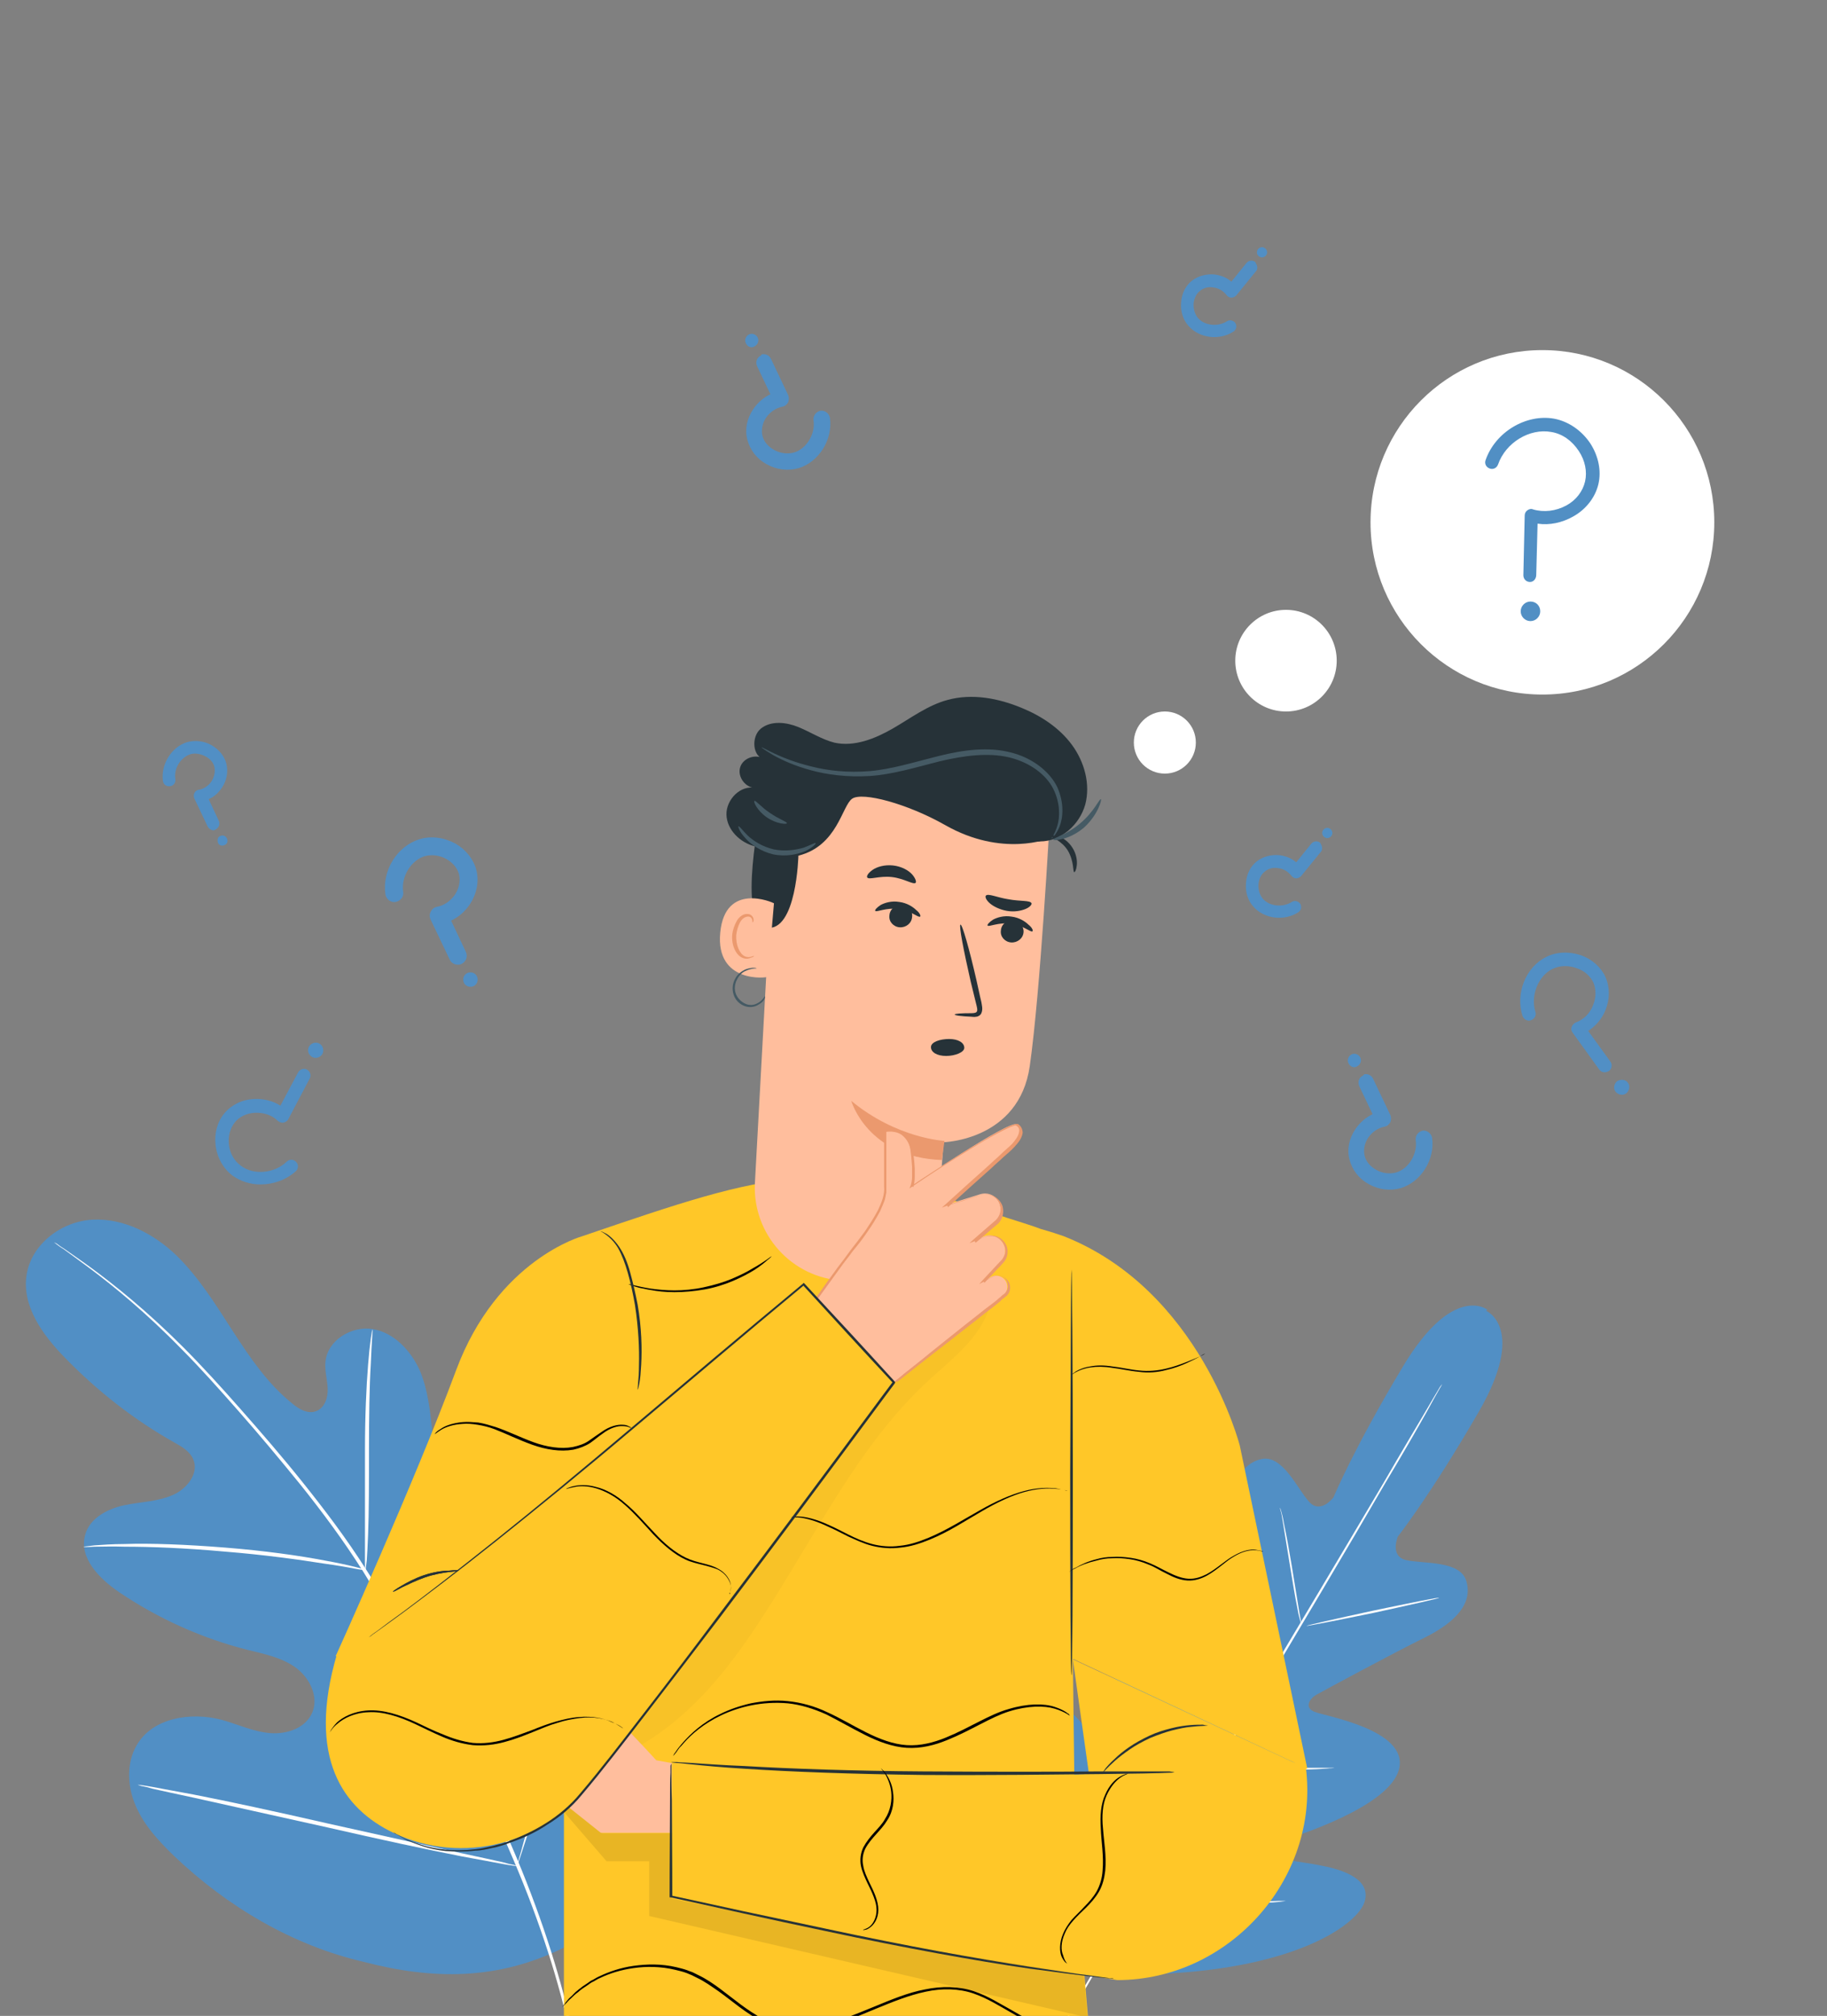 <svg width="292" height="322" viewBox="0 0 292 322" fill="none" xmlns="http://www.w3.org/2000/svg">
<rect x="0" y="0" width="292" height="322" fill="#808080" stroke="none"/>
<g clip-path="url(#clip0)">
<path d="M89.988 311.164C106.454 296.878 108.157 273.424 105.318 252.741C104.821 249.258 104.821 245.634 102.905 242.719C100.918 239.876 96.872 238.171 93.962 239.948C91.549 241.44 90.697 244.496 89.562 247.126C88 250.609 85.445 253.665 82.251 255.726C80.193 257.077 77.496 258.072 75.225 257.077C72.102 255.726 71.321 251.675 70.966 248.192C70.328 241.796 69.689 235.328 69.121 228.931C68.766 225.519 68.412 221.966 67.063 218.838C65.644 215.711 62.947 212.868 59.611 212.3C56.275 211.731 52.371 214.005 52.017 217.488C51.874 218.91 52.3 220.331 52.371 221.752C52.442 223.174 51.946 224.809 50.597 225.377C49.248 225.946 47.758 225.093 46.693 224.169C42.79 221.042 39.951 216.848 37.183 212.584C34.486 208.39 31.789 204.055 28.24 200.572C24.62 197.09 19.865 194.602 14.897 194.815C9.929 195.028 5.032 198.653 4.251 203.628C3.47 208.604 6.806 213.224 10.355 216.848C15.536 222.179 21.427 226.799 27.885 230.424C29.021 231.063 30.298 231.774 30.866 233.053C31.86 235.257 29.944 237.744 27.743 238.739C25.259 239.876 22.491 239.876 19.794 240.445C17.168 241.014 14.329 242.506 13.62 245.136C12.555 248.832 15.891 252.172 19.014 254.305C25.33 258.569 32.286 261.696 39.596 263.544C42.222 264.184 44.99 264.753 47.19 266.316C49.39 267.88 50.952 270.865 49.958 273.424C48.965 275.982 45.913 277.048 43.216 276.835C40.519 276.622 37.964 275.414 35.409 274.703C30.511 273.424 24.408 274.348 21.852 278.754C20.149 281.668 20.362 285.435 21.711 288.491C23.059 291.619 25.401 294.106 27.814 296.452C36.331 304.554 46.764 310.738 58.12 313.368C69.263 316.282 79.554 316.282 89.988 311.164Z" fill="#518FC5"/>
<path d="M91.904 326.516C90.342 318.414 87.504 308.89 83.387 298.726C79.27 288.563 73.805 277.83 67.702 266.743C66.14 263.971 64.65 261.27 63.159 258.569C61.669 255.868 60.178 253.238 58.546 250.751C55.352 245.705 51.874 241.156 48.468 236.891C45.061 232.627 41.654 228.718 38.46 225.093C35.267 221.468 32.215 218.128 29.305 215.214C23.485 209.386 18.233 205.192 14.542 202.491C12.697 201.141 11.206 200.146 10.213 199.435C9.716 199.151 9.361 198.867 9.077 198.653C8.793 198.511 8.651 198.44 8.651 198.44C8.651 198.44 8.793 198.582 9.006 198.724C9.29 198.938 9.645 199.222 10.142 199.506C11.136 200.217 12.555 201.283 14.4 202.633C18.091 205.405 23.272 209.599 29.021 215.498C31.931 218.412 34.912 221.752 38.106 225.377C41.299 229.002 44.635 232.982 48.042 237.176C51.449 241.44 54.855 245.989 58.049 251.035C59.611 253.523 61.101 256.153 62.592 258.853C64.082 261.554 65.573 264.255 67.134 267.027C73.238 278.044 78.632 288.776 82.819 298.868C87.007 308.961 89.846 318.414 91.478 326.516" fill="white"/>
<path d="M58.404 250.751C58.475 250.751 58.475 250.253 58.617 249.258C58.688 248.263 58.759 246.913 58.83 245.136C58.972 241.653 58.972 236.82 58.972 231.561C58.972 226.23 59.043 221.468 59.256 217.986C59.327 216.28 59.398 214.858 59.469 213.863C59.54 212.868 59.54 212.371 59.54 212.371C59.469 212.371 59.398 212.868 59.256 213.863C59.114 214.858 58.972 216.209 58.83 217.986C58.546 221.468 58.333 226.301 58.333 231.561C58.333 236.82 58.333 241.511 58.333 245.136C58.333 246.771 58.333 248.121 58.333 249.258C58.333 250.253 58.333 250.751 58.404 250.751Z" fill="white"/>
<path d="M13.336 247.055C13.336 247.126 13.975 247.126 15.11 247.055C16.246 247.055 17.878 246.984 19.936 247.055C24.053 247.055 29.66 247.268 35.905 247.837C42.151 248.334 47.758 249.116 51.804 249.756C53.862 250.04 55.494 250.324 56.559 250.538C57.694 250.751 58.333 250.822 58.333 250.751C58.333 250.68 57.694 250.538 56.63 250.253C55.494 249.969 53.862 249.614 51.875 249.258C47.829 248.477 42.222 247.695 35.976 247.197C29.731 246.7 24.053 246.486 19.936 246.629C17.878 246.629 16.246 246.771 15.11 246.842C13.975 246.984 13.336 247.055 13.336 247.055Z" fill="white"/>
<path d="M82.677 297.944C82.677 297.944 82.748 297.731 82.89 297.376C83.032 296.949 83.245 296.381 83.458 295.67C83.955 294.177 84.665 292.045 85.445 289.415C87.078 284.156 89.065 276.764 91.123 268.591C93.181 260.417 95.169 253.025 96.659 247.695C97.369 245.136 98.008 243.004 98.433 241.369C98.646 240.658 98.788 240.09 98.93 239.663C99.001 239.237 99.072 239.095 99.072 239.024C99.072 239.024 99.001 239.237 98.859 239.592C98.717 240.019 98.504 240.587 98.291 241.298C97.795 242.791 97.085 244.923 96.304 247.552C94.672 252.812 92.685 260.204 90.626 268.377C88.568 276.551 86.581 283.943 85.09 289.273C84.381 291.832 83.742 293.964 83.316 295.599C83.103 296.31 82.961 296.878 82.819 297.305C82.748 297.731 82.677 297.944 82.677 297.944Z" fill="white"/>
<path d="M21.994 285.08C21.994 285.08 22.207 285.151 22.633 285.293C23.13 285.364 23.698 285.506 24.408 285.72C26.04 286.075 28.24 286.572 30.937 287.141C36.402 288.349 43.996 290.055 52.371 291.903C60.746 293.822 68.341 295.457 73.805 296.523C76.573 297.02 78.774 297.447 80.335 297.731C81.045 297.873 81.613 297.944 82.109 298.015C82.535 298.087 82.748 298.087 82.748 298.087C82.748 298.087 82.535 298.015 82.109 297.873C81.613 297.802 81.045 297.66 80.335 297.447C78.703 297.092 76.502 296.594 73.805 296.025C68.341 294.817 60.746 293.111 52.371 291.263C43.996 289.344 36.402 287.71 30.937 286.644C28.169 286.146 25.969 285.72 24.408 285.435C23.698 285.293 23.13 285.222 22.633 285.151C22.207 285.08 21.994 285.08 21.994 285.08Z" fill="white"/>
<path d="M73.167 154.09C72.67 154.09 72.102 153.805 71.889 153.308L68.837 146.911C68.624 146.485 68.624 146.058 68.837 145.632C69.05 145.205 69.405 144.921 69.831 144.85C70.967 144.637 72.031 143.926 72.741 142.86C73.38 141.865 73.593 140.728 73.38 139.732C73.167 138.737 72.386 137.813 71.392 137.245C70.328 136.605 68.979 136.463 67.915 136.747C65.715 137.387 64.082 140.017 64.437 142.433C64.579 143.215 64.011 143.926 63.23 144.068C62.45 144.21 61.74 143.642 61.598 142.86C61.03 139.022 63.514 135.113 67.063 134.047C68.908 133.478 70.967 133.762 72.812 134.757C74.515 135.752 75.722 137.316 76.148 139.022C76.573 140.799 76.219 142.718 75.154 144.352C74.373 145.561 73.309 146.485 72.102 147.053L74.444 152.028C74.799 152.739 74.515 153.592 73.805 153.947C73.593 154.09 73.38 154.09 73.167 154.09Z" fill="#518FC5"/>
<path d="M76.219 155.937C76.502 156.506 76.29 157.217 75.722 157.501C75.154 157.785 74.444 157.572 74.16 157.004C73.876 156.435 74.089 155.724 74.657 155.44C75.225 155.156 75.935 155.369 76.219 155.937Z" fill="#518FC5"/>
<path d="M34.131 132.625C33.776 132.625 33.421 132.412 33.208 132.056L31.079 127.579C30.937 127.294 30.937 126.939 31.079 126.655C31.221 126.37 31.505 126.157 31.789 126.157C32.57 126.015 33.35 125.518 33.847 124.736C34.273 124.025 34.415 123.243 34.273 122.532C34.131 121.822 33.563 121.182 32.853 120.827C32.073 120.4 31.15 120.258 30.44 120.471C28.879 120.969 27.743 122.746 28.027 124.451C28.098 125.02 27.743 125.518 27.176 125.589C26.608 125.66 26.111 125.304 26.04 124.736C25.685 122.106 27.389 119.334 29.873 118.552C31.15 118.197 32.641 118.339 33.847 119.05C35.054 119.761 35.905 120.827 36.189 122.035C36.473 123.243 36.26 124.665 35.48 125.802C34.912 126.655 34.202 127.294 33.35 127.65L34.983 131.132C35.196 131.63 34.983 132.199 34.486 132.483C34.415 132.554 34.273 132.625 34.131 132.625Z" fill="#518FC5"/>
<path d="M36.26 133.904C36.473 134.331 36.331 134.828 35.906 134.971C35.48 135.184 34.983 135.042 34.841 134.615C34.699 134.189 34.77 133.691 35.196 133.549C35.551 133.336 36.047 133.478 36.26 133.904Z" fill="#518FC5"/>
<path d="M211.211 135.042C211.353 135.397 211.353 135.823 211.069 136.108L207.946 139.946C207.733 140.159 207.449 140.301 207.166 140.301C206.882 140.301 206.598 140.159 206.385 139.875C205.888 139.235 205.107 138.737 204.256 138.666C203.475 138.524 202.694 138.737 202.126 139.235C201.559 139.661 201.204 140.443 201.133 141.225C201.062 142.078 201.346 143.002 201.843 143.571C202.907 144.779 205.036 144.992 206.456 144.068C206.882 143.784 207.52 143.926 207.804 144.352C208.088 144.85 207.946 145.418 207.52 145.703C205.249 147.195 202.055 146.769 200.352 144.85C199.429 143.855 199.004 142.433 199.146 141.012C199.217 139.661 199.855 138.382 200.849 137.6C201.843 136.818 203.191 136.463 204.54 136.605C205.533 136.747 206.456 137.103 207.166 137.742L209.579 134.757C209.934 134.331 210.572 134.26 210.998 134.615C211.069 134.757 211.14 134.899 211.211 135.042Z" fill="#518FC5"/>
<path d="M211.495 132.554C211.779 132.199 212.276 132.128 212.631 132.412C212.985 132.696 213.056 133.194 212.773 133.549C212.489 133.904 211.992 133.975 211.637 133.691C211.282 133.407 211.211 132.909 211.495 132.554Z" fill="#518FC5"/>
<path d="M200.849 42.289C200.991 42.645 200.991 43.071 200.707 43.355L197.584 47.194C197.371 47.407 197.087 47.549 196.803 47.549C196.519 47.549 196.236 47.407 196.023 47.122C195.526 46.483 194.745 45.985 193.893 45.914C193.113 45.772 192.332 45.985 191.764 46.483C191.196 46.909 190.842 47.691 190.771 48.473C190.7 49.326 190.984 50.25 191.48 50.818C192.545 52.027 194.674 52.24 196.094 51.316C196.519 51.032 197.158 51.174 197.442 51.6C197.726 52.098 197.584 52.666 197.158 52.95C194.887 54.443 191.693 54.017 189.99 52.098C189.067 51.103 188.641 49.681 188.783 48.26C188.854 46.909 189.493 45.63 190.487 44.848C191.48 44.066 192.829 43.711 194.177 43.853C195.171 43.995 196.094 44.35 196.803 44.99L199.217 42.005C199.571 41.579 200.21 41.508 200.636 41.863C200.707 42.076 200.778 42.147 200.849 42.289Z" fill="#518FC5"/>
<path d="M201.062 39.802C201.346 39.446 201.842 39.375 202.197 39.66C202.552 39.944 202.623 40.441 202.339 40.797C202.055 41.152 201.559 41.223 201.204 40.939C200.849 40.726 200.778 40.157 201.062 39.802Z" fill="#518FC5"/>
<path d="M122.068 56.575C122.565 56.575 122.99 56.86 123.203 57.286L125.971 63.114C126.113 63.469 126.113 63.896 125.971 64.251C125.758 64.607 125.475 64.891 125.049 64.962C123.984 65.175 123.061 65.815 122.423 66.739C121.855 67.592 121.642 68.658 121.855 69.582C122.068 70.506 122.707 71.288 123.7 71.856C124.694 72.425 125.9 72.567 126.894 72.283C128.881 71.714 130.372 69.298 130.017 67.094C129.946 66.384 130.443 65.744 131.152 65.602C131.862 65.531 132.501 66.028 132.643 66.739C133.14 70.222 130.869 73.775 127.675 74.77C125.971 75.268 124.126 75.055 122.494 74.131C120.932 73.278 119.868 71.856 119.442 70.222C119.016 68.587 119.371 66.881 120.364 65.389C121.074 64.322 122.068 63.469 123.132 62.972L121.003 58.494C120.719 57.855 120.932 57.073 121.642 56.788C121.642 56.575 121.855 56.575 122.068 56.575Z" fill="#518FC5"/>
<path d="M119.229 54.87C118.945 54.372 119.158 53.732 119.655 53.448C120.151 53.164 120.79 53.377 121.074 53.874C121.358 54.372 121.145 55.012 120.648 55.296C120.151 55.651 119.513 55.438 119.229 54.87Z" fill="#518FC5"/>
<path d="M218.308 171.574C218.805 171.574 219.231 171.858 219.444 172.285L222.212 178.113C222.354 178.468 222.354 178.895 222.212 179.25C221.999 179.605 221.715 179.89 221.289 179.961C220.225 180.174 219.302 180.814 218.663 181.738C218.096 182.59 217.883 183.657 218.096 184.581C218.308 185.504 218.947 186.286 219.941 186.855C220.935 187.423 222.141 187.566 223.135 187.281C225.122 186.713 226.612 184.296 226.258 182.093C226.187 181.382 226.683 180.742 227.393 180.6C228.103 180.529 228.742 181.027 228.884 181.738C229.38 185.22 227.109 188.774 223.915 189.769C222.212 190.266 220.367 190.053 218.734 189.129C217.173 188.276 216.108 186.855 215.682 185.22C215.257 183.585 215.611 181.88 216.605 180.387C217.315 179.321 218.308 178.468 219.373 177.971L217.244 173.493C216.96 172.853 217.173 172.071 217.883 171.787C217.954 171.574 218.096 171.574 218.308 171.574Z" fill="#518FC5"/>
<path d="M215.54 169.868C215.257 169.371 215.469 168.731 215.966 168.447C216.463 168.162 217.102 168.376 217.386 168.873C217.67 169.371 217.457 170.01 216.96 170.295C216.463 170.65 215.824 170.437 215.54 169.868Z" fill="#518FC5"/>
<path d="M237.684 209.172C237.684 209.172 232.219 204.979 224.27 218.199C216.321 231.419 213.127 239.166 213.127 239.166C213.127 239.166 211.069 241.938 209.224 239.876C207.378 237.886 205.036 232.343 201.63 233.053C198.081 233.835 196.661 237.602 196.945 243.359C197.229 249.116 197.3 261.767 197.3 262.905C197.3 264.042 196.519 265.605 195.1 264.468C193.61 263.26 185.448 252.741 180.692 256.934C175.937 261.128 179.273 277.048 179.628 278.825C179.983 280.602 179.557 281.313 178.705 281.668C177.853 282.024 175.44 278.257 172.956 275.343C170.472 272.429 167.136 269.515 164.581 272.144C162.026 274.774 160.465 286.43 170.188 306.26L175.298 315.144L185.589 315.287C207.591 314.292 217.031 307.255 218.096 303.772C219.16 300.29 214.973 298.726 211.282 298.015C207.52 297.234 203.049 297.02 202.978 296.096C202.907 295.172 203.333 294.533 205.036 293.964C206.74 293.396 222.283 288.634 223.632 282.45C224.98 276.267 211.779 274.134 210.075 273.424C208.372 272.713 209.366 271.291 210.359 270.723C211.353 270.154 222.425 264.184 227.606 261.625C232.787 259.067 235.413 256.01 234.349 252.528C233.355 249.187 227.393 249.827 224.696 249.187C222.07 248.548 223.419 245.42 223.419 245.42C223.419 245.42 228.6 238.881 236.336 225.519C244.072 212.157 237.542 209.386 237.542 209.386" fill="#518FC5"/>
<path d="M230.516 221.042C230.516 221.042 230.445 221.113 230.374 221.326C230.232 221.539 230.09 221.824 229.877 222.179C229.451 222.89 228.884 223.956 228.103 225.377C226.541 228.149 224.27 232.129 221.36 236.962C215.682 246.771 207.662 260.204 198.791 275.058C189.919 289.913 181.899 303.346 176.15 313.083C173.311 317.987 170.969 321.896 169.336 324.668C168.556 326.019 167.917 327.085 167.491 327.796C167.278 328.151 167.136 328.435 166.994 328.577C166.852 328.791 166.852 328.862 166.852 328.862C166.852 328.862 166.923 328.791 166.994 328.577C167.136 328.364 167.278 328.08 167.42 327.725C167.846 327.014 168.414 325.948 169.194 324.526C170.756 321.754 173.027 317.774 175.937 312.941C181.615 303.133 189.635 289.7 198.507 274.845C207.378 259.991 215.398 246.558 221.147 236.82C223.986 231.916 226.328 228.007 227.961 225.235C228.742 223.885 229.38 222.819 229.806 222.108C230.019 221.752 230.161 221.468 230.303 221.326C230.445 221.113 230.516 221.042 230.516 221.042Z" fill="white"/>
<path d="M204.61 240.872C204.61 240.872 204.681 241.156 204.823 241.582C204.965 242.08 205.107 242.719 205.249 243.572C205.604 245.207 206.03 247.553 206.456 250.111C206.882 252.67 207.237 254.944 207.52 256.65C207.662 257.432 207.733 258.072 207.875 258.64C207.946 259.138 208.017 259.351 207.946 259.351C207.946 259.351 207.875 259.138 207.733 258.64C207.591 258.143 207.449 257.503 207.308 256.65C206.953 254.944 206.598 252.67 206.172 250.111C205.746 247.553 205.391 245.278 205.107 243.572C204.965 242.791 204.894 242.151 204.752 241.582C204.61 241.156 204.54 240.872 204.61 240.872Z" fill="white"/>
<path d="M208.798 259.706C208.798 259.635 213.482 258.569 219.373 257.29C225.193 256.081 230.019 255.086 230.019 255.229C230.019 255.3 225.335 256.366 219.444 257.645C213.553 258.853 208.798 259.777 208.798 259.706Z" fill="white"/>
<path d="M194.106 281.81C194.106 281.81 194.39 281.81 194.887 281.81C195.455 281.882 196.094 281.882 196.945 281.953C198.649 282.095 201.062 282.237 203.688 282.308C206.314 282.379 208.727 282.379 210.43 282.379C211.282 282.379 211.921 282.379 212.489 282.379C212.985 282.379 213.269 282.379 213.269 282.379C213.269 282.379 212.985 282.45 212.489 282.45C211.992 282.521 211.282 282.521 210.43 282.592C208.727 282.663 206.314 282.734 203.617 282.592C200.991 282.521 198.578 282.308 196.874 282.095C196.023 282.024 195.313 281.882 194.816 281.81C194.39 281.882 194.106 281.882 194.106 281.81Z" fill="white"/>
<path d="M186.583 265.677C186.583 265.677 186.725 265.89 186.938 266.245C187.151 266.672 187.435 267.24 187.79 267.951C188.499 269.372 189.493 271.362 190.558 273.566C191.622 275.769 192.545 277.759 193.255 279.252C193.539 279.962 193.822 280.531 194.035 280.958C194.248 281.384 194.319 281.597 194.248 281.597C194.248 281.597 194.106 281.384 193.893 281.029C193.681 280.602 193.397 280.034 193.042 279.323C192.332 277.901 191.338 275.911 190.274 273.708C189.209 271.505 188.287 269.515 187.577 268.022C187.293 267.311 187.009 266.743 186.796 266.316C186.654 265.961 186.583 265.748 186.583 265.677Z" fill="#518FC5"/>
<path d="M171.182 283.658C171.182 283.658 171.395 283.943 171.608 284.44C171.892 285.009 172.246 285.72 172.743 286.572C173.666 288.42 174.943 290.979 176.363 293.751C177.782 296.594 178.989 299.153 179.912 301.001C180.337 301.925 180.692 302.635 180.976 303.204C181.189 303.701 181.331 304.057 181.331 304.057C181.331 304.057 181.118 303.772 180.905 303.275C180.621 302.706 180.266 301.996 179.77 301.143C178.847 299.295 177.569 296.736 176.15 293.964C174.73 291.121 173.524 288.563 172.601 286.715C172.175 285.791 171.821 285.08 171.537 284.511C171.253 283.943 171.111 283.658 171.182 283.658Z" fill="#518FC5"/>
<path d="M181.118 303.488C181.118 303.488 181.473 303.488 182.112 303.488C182.751 303.488 183.673 303.559 184.738 303.559C186.938 303.63 189.99 303.772 193.326 303.772C196.661 303.772 199.713 303.772 201.914 303.701C202.978 303.701 203.83 303.63 204.54 303.63C205.178 303.63 205.462 303.63 205.533 303.63C205.533 303.63 205.178 303.701 204.611 303.772C203.972 303.844 203.12 303.915 201.985 303.915C199.784 304.057 196.732 304.128 193.397 304.128C190.061 304.128 187.009 303.986 184.809 303.844C183.744 303.772 182.822 303.701 182.183 303.63C181.473 303.488 181.118 303.488 181.118 303.488Z" fill="white"/>
<path d="M208.94 282.521L198.152 230.921C198.152 230.921 191.835 206.045 169.975 197.445L168.485 196.947C168.485 196.947 166.427 196.308 166.356 196.308C165.504 195.952 161.884 194.815 160.962 194.531C131.578 184.296 123.771 186.997 93.111 197.445C93.111 197.445 79.483 201.141 72.883 218.909C66.282 236.678 53.649 264.539 53.649 264.539L84.239 275.343L90.129 266.6V298.797V326.232H126.397H174.234L171.892 298.797L171.466 264.966" fill="#FFC728"/>
<path d="M123.345 200.643C123.345 200.643 123.132 200.928 122.636 201.283C122.423 201.496 122.139 201.709 121.784 201.994C121.429 202.278 121.003 202.562 120.577 202.847C119.655 203.415 118.448 204.055 117.1 204.624C115.751 205.192 114.19 205.69 112.557 205.974C110.925 206.258 109.292 206.4 107.802 206.4C106.312 206.4 105.034 206.258 103.969 206.045C103.402 205.974 102.976 205.832 102.479 205.761C102.053 205.69 101.698 205.547 101.414 205.476C100.847 205.263 100.492 205.192 100.492 205.121C100.492 205.05 101.769 205.476 103.969 205.832C105.034 205.974 106.383 206.116 107.802 206.116C109.221 206.116 110.854 205.974 112.486 205.619C114.119 205.263 115.609 204.837 116.958 204.268C118.306 203.7 119.442 203.131 120.364 202.562C122.281 201.496 123.274 200.643 123.345 200.643Z" fill="black"/>
<g opacity="0.3">
<path opacity="0.3" d="M90.059 289.344L96.943 297.305H103.757V306.047L173.808 322.252L173.24 315.5L107.305 292.827H96.304L90.981 288.562L90.059 289.344Z" fill="black"/>
</g>
<path d="M110.712 282.237L104.892 281.171C104.892 281.171 91.052 265.961 88.426 265.748C86.297 265.534 74.515 265.676 70.399 265.748C69.618 265.748 68.979 266.387 68.979 267.169C68.979 267.951 69.618 268.591 70.328 268.591L84.239 269.159L84.31 270.296L70.328 270.51C68.908 270.652 67.986 272.855 72.528 273.281L84.168 273.708V274.419L72.315 276.053C71.747 276.124 70.115 276.409 70.115 277.048C70.115 277.048 69.405 278.541 72.741 278.967C73.877 279.11 84.168 278.754 84.168 278.754L83.742 279.678L73.096 281.953C72.315 282.095 71.818 282.877 71.889 283.658C72.031 284.44 72.741 285.009 73.522 284.938L84.877 283.872L96.02 292.756H110.925L110.712 282.237Z" fill="#FFBE9D"/>
<path d="M208.94 282.521L174.872 289.273L171.466 265.037" fill="#FFC728"/>
<path d="M170.402 283.516L107.377 281.455V303.275L149.181 311.591L178.564 316.282C196.804 316.282 211.425 299.508 208.586 281.455H208.515L170.402 283.516Z" fill="#FFC728"/>
<path d="M187.719 283.09C187.719 283.09 187.435 283.161 186.867 283.161C186.299 283.161 185.519 283.232 184.525 283.232C182.467 283.303 179.486 283.303 175.937 283.374C168.627 283.445 158.619 283.587 147.477 283.516C136.334 283.374 126.326 283.019 119.016 282.521C115.396 282.308 112.415 282.024 110.428 281.81C109.435 281.739 108.654 281.597 108.086 281.597C107.518 281.526 107.305 281.526 107.305 281.455C107.305 281.455 107.589 281.455 108.157 281.455C108.725 281.526 109.505 281.526 110.499 281.597C112.557 281.739 115.467 281.953 119.087 282.095C126.326 282.521 136.405 282.877 147.477 282.948C158.549 283.019 168.627 283.019 175.937 282.948C179.557 282.948 182.467 282.948 184.525 282.948C185.519 282.948 186.299 282.948 186.867 282.948C187.435 283.019 187.719 283.09 187.719 283.09Z" fill="#263238"/>
<path d="M107.305 281.668C107.305 281.668 107.305 281.81 107.305 282.024C107.305 282.308 107.305 282.663 107.305 283.161C107.305 284.156 107.305 285.648 107.376 287.496C107.376 291.263 107.447 296.523 107.447 302.92L107.305 302.777C114.403 304.341 122.99 306.189 132.146 308.108C144.709 310.809 156.206 312.87 164.51 314.149C168.698 314.789 172.034 315.287 174.376 315.571C175.511 315.713 176.434 315.855 177.073 315.926C177.357 315.997 177.569 315.997 177.782 315.997C177.924 315.997 177.995 316.068 177.995 316.068C177.995 316.068 177.924 316.068 177.782 316.068C177.569 316.068 177.357 315.997 177.073 315.997C176.434 315.926 175.511 315.855 174.376 315.713C172.034 315.429 168.627 315.002 164.439 314.434C156.064 313.225 144.638 311.164 132.004 308.463C122.849 306.544 114.261 304.625 107.163 303.062H107.021V302.92C107.021 296.523 107.092 291.263 107.092 287.496C107.092 285.648 107.092 284.227 107.163 283.161C107.163 282.663 107.163 282.308 107.163 282.024C107.305 281.739 107.305 281.668 107.305 281.668Z" fill="#263238"/>
<path d="M101.911 221.966C101.911 221.966 101.911 221.61 101.982 220.9C102.053 220.189 102.124 219.194 102.124 217.986C102.195 215.569 102.053 212.157 101.485 208.462C100.847 204.837 99.995 201.496 98.788 199.364C98.15 198.298 97.44 197.658 96.872 197.232C96.304 196.805 95.95 196.663 95.95 196.663C95.95 196.663 96.02 196.663 96.233 196.734C96.375 196.805 96.659 196.947 96.943 197.09C97.511 197.445 98.292 198.156 99.001 199.222C99.711 200.288 100.279 201.638 100.705 203.202C101.131 204.766 101.556 206.543 101.911 208.39C102.55 212.086 102.621 215.498 102.479 217.986C102.408 219.194 102.337 220.189 102.195 220.9C102.053 221.61 101.982 221.966 101.911 221.966Z" fill="#263238"/>
<path d="M171.253 202.776C171.324 202.776 171.466 217.275 171.466 235.186C171.466 253.096 171.395 267.596 171.253 267.596C171.111 267.596 171.04 253.096 171.04 235.186C171.111 217.275 171.182 202.776 171.253 202.776Z" fill="#263238"/>
<path d="M193.042 275.627C193.042 275.698 191.977 275.627 190.274 275.84C189.422 275.911 188.428 276.124 187.293 276.409C186.228 276.693 185.022 277.12 183.815 277.617C182.609 278.186 181.544 278.754 180.621 279.394C179.699 280.034 178.847 280.673 178.208 281.242C176.931 282.379 176.221 283.232 176.221 283.161C176.221 283.161 176.363 282.948 176.647 282.521C176.931 282.166 177.428 281.597 178.066 281.029C178.705 280.389 179.486 279.749 180.408 279.11C181.331 278.47 182.467 277.83 183.673 277.262C184.88 276.693 186.086 276.338 187.222 276.053C188.357 275.769 189.351 275.627 190.203 275.556C191.055 275.485 191.764 275.485 192.261 275.485C192.758 275.627 193.042 275.627 193.042 275.627Z" fill="#263238"/>
<g opacity="0.3">
<g opacity="0.3">
<path opacity="0.3" d="M102.55 278.683C113.196 272.358 119.797 261.838 126.255 251.248C132.714 240.658 138.747 229.642 147.76 221.113C151.877 217.204 156.703 213.934 158.265 208.39L142.082 221.255L97.085 273.068L102.55 278.683Z" fill="black"/>
</g>
</g>
<path d="M73.38 250.893C73.38 251.035 70.825 250.964 67.915 251.959C66.495 252.457 65.218 253.096 64.295 253.523C63.372 254.02 62.876 254.305 62.805 254.234C62.805 254.162 63.301 253.807 64.153 253.31C65.005 252.812 66.282 252.101 67.773 251.604C69.263 251.106 70.683 250.893 71.676 250.893C72.741 250.751 73.38 250.822 73.38 250.893Z" fill="#263238"/>
<path d="M73.38 250.893C73.38 251.035 70.825 250.964 67.915 251.959C66.495 252.457 65.218 253.096 64.295 253.523C63.372 254.02 62.876 254.305 62.805 254.234C62.805 254.162 63.301 253.807 64.153 253.31C65.005 252.812 66.282 252.101 67.773 251.604C69.263 251.106 70.683 250.893 71.676 250.893C72.741 250.751 73.38 250.822 73.38 250.893Z" fill="#263238"/>
<path d="M171.04 274.063C171.04 274.134 170.259 273.424 168.556 272.926C166.923 272.429 164.297 272.429 161.316 273.353C158.335 274.277 155.213 276.409 151.309 277.972C149.393 278.754 147.193 279.323 144.921 279.181C142.65 279.039 140.379 278.186 138.25 277.12C136.121 276.053 134.062 274.845 132.075 273.85C130.017 272.926 127.959 272.286 125.9 272.073C121.784 271.718 118.093 272.642 115.254 273.992C112.415 275.343 110.499 277.048 109.363 278.328C109.08 278.683 108.796 278.967 108.583 279.181C108.37 279.465 108.228 279.678 108.086 279.891C107.944 280.034 107.873 280.176 107.731 280.318C107.66 280.389 107.589 280.46 107.589 280.46C107.589 280.46 107.589 280.389 107.66 280.318C107.731 280.176 107.802 280.034 107.944 279.891C108.086 279.678 108.228 279.465 108.441 279.181C108.654 278.896 108.938 278.612 109.222 278.257C110.357 276.977 112.273 275.129 115.112 273.779C116.532 273.068 118.164 272.5 120.01 272.073C121.855 271.718 123.842 271.505 125.9 271.718C127.959 271.931 130.159 272.5 132.217 273.495C134.275 274.419 136.263 275.627 138.392 276.693C140.521 277.759 142.721 278.612 144.921 278.754C147.122 278.896 149.251 278.328 151.167 277.546C155 275.982 158.123 273.85 161.174 272.997C164.226 272.073 166.852 272.073 168.556 272.642C169.407 272.926 169.975 273.21 170.401 273.495C170.543 273.637 170.685 273.708 170.827 273.779C170.969 274.063 171.04 274.063 171.04 274.063Z" fill="black"/>
<path d="M201.843 247.837C201.843 247.908 201.417 247.624 200.565 247.624C199.713 247.553 198.507 247.837 197.229 248.619C195.952 249.329 194.674 250.68 192.9 251.675C191.977 252.172 190.913 252.528 189.777 252.457C188.641 252.386 187.577 251.959 186.512 251.391C185.448 250.893 184.525 250.253 183.531 249.898C182.538 249.472 181.544 249.187 180.55 249.045C179.557 248.903 178.634 248.832 177.711 248.903C176.86 248.903 176.008 249.045 175.298 249.258C173.808 249.614 172.672 250.04 171.962 250.467C171.182 250.822 170.827 251.106 170.827 251.106C170.827 251.106 170.898 251.035 171.111 250.893C171.324 250.751 171.537 250.538 171.962 250.396C172.672 249.969 173.808 249.4 175.298 249.045C176.008 248.832 176.86 248.69 177.782 248.69C178.705 248.619 179.628 248.69 180.692 248.832C181.686 248.974 182.751 249.258 183.744 249.685C184.809 250.111 185.731 250.68 186.796 251.177C187.79 251.675 188.854 252.101 189.919 252.172C190.984 252.243 191.977 251.888 192.829 251.462C194.532 250.538 195.881 249.187 197.229 248.477C198.578 247.695 199.855 247.41 200.707 247.553C201.133 247.624 201.488 247.695 201.701 247.766C201.772 247.766 201.843 247.766 201.843 247.837Z" fill="black"/>
<path d="M170.614 238.1C170.614 238.1 170.472 238.1 170.117 238.029C169.975 238.029 169.762 237.957 169.549 237.886C169.336 237.886 169.053 237.815 168.769 237.815C167.562 237.673 165.788 237.744 163.73 238.313C161.671 238.881 159.258 240.019 156.845 241.44C154.361 242.862 151.735 244.638 148.612 245.918C147.051 246.557 145.489 247.055 143.928 247.197C142.366 247.41 140.805 247.268 139.385 246.913C137.966 246.557 136.688 245.918 135.553 245.42C134.417 244.852 133.353 244.283 132.359 243.857C130.443 242.933 128.668 242.435 127.462 242.364C126.894 242.364 126.397 242.364 126.042 242.435C125.758 242.435 125.546 242.506 125.546 242.435C125.546 242.435 125.687 242.364 126.042 242.364C126.326 242.293 126.823 242.293 127.462 242.222C128.668 242.222 130.443 242.648 132.43 243.572C133.424 243.999 134.488 244.567 135.624 245.136C136.759 245.705 138.037 246.273 139.385 246.629C140.734 246.984 142.295 247.126 143.786 246.913C145.347 246.771 146.838 246.273 148.399 245.634C151.451 244.354 154.077 242.648 156.632 241.227C159.116 239.805 161.529 238.739 163.659 238.171C165.788 237.602 167.562 237.602 168.769 237.744C169.053 237.815 169.336 237.815 169.549 237.886C169.762 237.957 169.975 238.029 170.117 238.029C170.472 238.029 170.614 238.1 170.614 238.1Z" fill="black"/>
<path d="M192.616 216.209C192.616 216.209 192.332 216.422 191.835 216.635C191.338 216.919 190.629 217.275 189.706 217.701C188.783 218.128 187.648 218.554 186.37 218.838C185.093 219.194 183.531 219.336 182.041 219.123C180.479 218.981 179.06 218.625 177.782 218.483C176.505 218.27 175.298 218.27 174.305 218.412C172.317 218.696 171.324 219.62 171.324 219.549C171.324 219.549 171.395 219.478 171.466 219.407C171.608 219.336 171.75 219.194 171.962 219.052C172.459 218.767 173.24 218.412 174.234 218.27C175.227 218.057 176.505 218.057 177.782 218.27C179.131 218.412 180.55 218.767 182.041 218.909C185.093 219.265 187.79 218.27 189.635 217.559C190.558 217.204 191.338 216.848 191.835 216.635C192.332 216.28 192.616 216.209 192.616 216.209Z" fill="black"/>
<path d="M100.847 228.078C100.847 228.149 100.421 227.794 99.569 227.794C98.717 227.723 97.511 228.078 96.304 229.002C95.665 229.429 95.027 229.997 94.317 230.495C93.536 230.992 92.614 231.347 91.62 231.561C89.562 231.916 87.29 231.561 85.09 230.779C82.89 229.997 80.903 229.002 79.058 228.291C78.135 227.936 77.212 227.723 76.361 227.581C75.509 227.438 74.657 227.367 73.947 227.438C72.457 227.509 71.25 227.936 70.541 228.362C69.831 228.789 69.476 229.144 69.476 229.073C69.476 229.073 69.547 229.002 69.689 228.789C69.831 228.647 70.115 228.433 70.47 228.22C71.18 227.723 72.386 227.296 73.947 227.154C74.728 227.083 75.58 227.154 76.431 227.225C77.354 227.367 78.277 227.652 79.2 227.936C81.116 228.576 83.103 229.571 85.232 230.352C87.362 231.134 89.633 231.49 91.549 231.134C92.543 230.921 93.394 230.637 94.104 230.139C94.814 229.642 95.523 229.144 96.162 228.718C97.44 227.794 98.717 227.51 99.569 227.581C99.995 227.581 100.35 227.723 100.563 227.865C100.776 227.936 100.847 228.007 100.847 228.078Z" fill="black"/>
<path d="M140.805 282.45C140.805 282.45 140.876 282.521 141.018 282.663C141.16 282.805 141.373 283.019 141.586 283.303C142.012 283.943 142.579 284.938 142.721 286.217C142.934 287.567 142.792 289.273 141.799 290.766C140.876 292.329 139.244 293.538 138.321 295.243C137.895 296.096 137.753 297.091 137.966 298.015C138.108 298.939 138.534 299.792 138.889 300.574C139.669 302.138 140.379 303.63 140.379 305.052C140.379 306.473 139.669 307.468 139.031 307.895C138.747 308.108 138.463 308.25 138.25 308.25C138.037 308.321 137.966 308.321 137.966 308.25C137.966 308.179 138.392 308.179 138.96 307.753C139.527 307.326 140.095 306.331 140.095 305.052C140.095 303.772 139.385 302.28 138.605 300.716C138.25 299.934 137.824 299.082 137.611 298.086C137.398 297.091 137.54 296.025 137.966 295.101C138.463 294.177 139.102 293.396 139.74 292.685C140.379 291.974 141.018 291.334 141.444 290.553C142.366 289.131 142.579 287.496 142.437 286.217C142.295 284.938 141.799 283.943 141.444 283.303C141.089 282.805 140.805 282.521 140.805 282.45Z" fill="black"/>
<path d="M170.543 313.652C170.543 313.652 170.472 313.581 170.259 313.439C170.117 313.296 169.904 313.012 169.691 312.586C169.337 311.804 169.266 310.382 169.904 308.89C170.188 308.179 170.685 307.397 171.253 306.686C171.892 305.976 172.601 305.336 173.311 304.554C174.021 303.843 174.731 303.062 175.298 302.067C175.795 301.143 176.15 300.005 176.221 298.797C176.434 296.452 176.008 294.177 175.937 292.116C175.795 290.055 175.937 288.136 176.647 286.643C177.286 285.151 178.208 284.227 178.989 283.8C179.344 283.587 179.699 283.445 179.912 283.374C180.125 283.303 180.267 283.303 180.267 283.303C180.267 283.374 179.77 283.445 179.06 283.943C178.35 284.44 177.499 285.364 176.86 286.786C176.221 288.207 176.079 290.055 176.292 292.116C176.434 294.177 176.86 296.381 176.647 298.797C176.505 300.005 176.221 301.143 175.653 302.138C175.085 303.133 174.305 303.986 173.595 304.696C172.105 306.118 170.756 307.397 170.188 308.819C169.549 310.24 169.549 311.52 169.904 312.301C170.188 313.367 170.614 313.652 170.543 313.652Z" fill="black"/>
<path d="M174.234 323.105C174.234 323.105 174.021 323.318 173.453 323.602C172.885 323.887 172.034 324.242 170.898 324.313C169.762 324.455 168.272 324.313 166.711 323.816C165.078 323.389 163.375 322.536 161.6 321.47C159.826 320.475 157.839 319.196 155.568 318.414C153.296 317.632 150.599 317.561 147.973 318.13C145.276 318.698 142.65 319.764 139.882 320.901C137.114 322.039 134.275 323.318 131.082 323.958C129.52 324.313 127.888 324.384 126.326 324.242C124.765 324.1 123.274 323.602 121.926 322.963C119.229 321.612 117.029 319.622 114.829 318.058C113.693 317.277 112.628 316.495 111.422 315.926C111.138 315.784 110.854 315.642 110.57 315.5C110.286 315.358 110.002 315.287 109.718 315.144C109.151 314.931 108.512 314.789 107.944 314.647C105.602 314.078 103.26 314.078 101.273 314.363C99.214 314.647 97.44 315.215 95.95 315.926C95.595 316.068 95.24 316.282 94.885 316.495C94.53 316.637 94.246 316.85 93.962 317.063C93.678 317.277 93.394 317.419 93.111 317.632C92.827 317.845 92.614 317.987 92.401 318.201C91.904 318.556 91.549 318.911 91.265 319.196C90.91 319.48 90.697 319.764 90.484 319.978C90.272 320.191 90.13 320.333 89.988 320.475C89.846 320.617 89.846 320.617 89.846 320.617C89.846 320.617 89.917 320.546 89.988 320.404C90.13 320.262 90.272 320.12 90.413 319.835C90.626 319.622 90.839 319.267 91.194 318.982C91.549 318.698 91.833 318.272 92.33 317.916C92.543 317.703 92.827 317.561 93.04 317.348C93.323 317.135 93.607 316.992 93.891 316.779C94.175 316.566 94.459 316.353 94.814 316.211C95.169 315.997 95.524 315.784 95.879 315.642C97.369 314.931 99.214 314.292 101.273 314.007C103.331 313.723 105.673 313.652 108.086 314.22C108.654 314.363 109.293 314.505 109.86 314.718C110.144 314.86 110.499 314.931 110.783 315.073C111.067 315.215 111.351 315.358 111.635 315.5C112.841 316.068 113.977 316.85 115.041 317.632C117.242 319.267 119.442 321.186 122.068 322.536C123.416 323.176 124.836 323.673 126.326 323.816C127.817 323.958 129.378 323.887 130.94 323.531C133.992 322.892 136.901 321.683 139.669 320.546C142.437 319.409 145.134 318.272 147.831 317.774C150.528 317.206 153.296 317.277 155.639 318.058C157.981 318.84 159.897 320.12 161.742 321.115C163.517 322.181 165.22 323.034 166.781 323.531C168.343 324.029 169.762 324.171 170.898 324.029C172.034 323.958 172.885 323.602 173.453 323.389C173.95 323.318 174.234 323.105 174.234 323.105Z" fill="black"/>
<path d="M134.701 204.552C142.65 204.979 149.464 199.009 150.103 191.119C150.528 186.428 150.812 182.448 150.812 182.448C150.812 182.448 162.878 182.164 164.581 170.295C166.285 158.425 167.775 130.919 167.775 130.919C154.787 123.243 138.747 123.172 125.687 130.777L123.771 131.914L120.648 189.058C120.293 197.161 126.539 204.126 134.701 204.552Z" fill="#FFBE9D"/>
<path d="M152.587 162.05C152.587 161.908 153.651 161.837 155.284 161.837C155.71 161.837 156.064 161.766 156.135 161.552C156.277 161.339 156.135 160.842 155.993 160.273C155.71 159.136 155.426 157.999 155.142 156.79C154.006 151.815 153.225 147.764 153.509 147.693C153.793 147.622 154.929 151.602 156.064 156.577C156.348 157.785 156.561 158.923 156.845 160.06C156.916 160.557 157.129 161.197 156.845 161.837C156.703 162.192 156.277 162.405 155.993 162.405C155.71 162.476 155.426 162.405 155.284 162.405C153.58 162.334 152.587 162.192 152.587 162.05Z" fill="#263238"/>
<path d="M150.954 182.235C150.954 182.235 143.36 181.88 136.05 175.838C136.05 175.838 138.605 184.865 150.528 185.291L150.954 182.235Z" fill="#EB996E"/>
<path d="M167.704 133.904C167.704 133.904 160.252 137.032 151.025 131.772C144.992 128.361 137.824 126.442 136.192 127.579C134.559 128.716 133.85 135.113 127.604 136.676C127.604 136.676 127.32 148.901 122.494 148.19C117.667 147.48 121.713 128.716 121.713 128.716L133.92 123.528L147.051 121.822L159.187 124.238L168.485 127.366L167.704 133.904Z" fill="#263238"/>
<path d="M123.7 144.281C123.487 144.139 115.893 140.799 115.112 148.972C114.332 157.146 122.636 156.222 122.707 156.009C122.707 155.795 123.7 144.281 123.7 144.281Z" fill="#FFBE9D"/>
<path d="M120.506 152.668C120.506 152.668 120.364 152.739 120.081 152.81C119.868 152.881 119.442 152.952 119.016 152.739C118.164 152.313 117.596 150.891 117.667 149.399C117.738 148.688 117.951 147.977 118.235 147.409C118.519 146.84 118.945 146.485 119.442 146.413C119.868 146.342 120.151 146.627 120.222 146.911C120.293 147.124 120.222 147.337 120.293 147.337C120.293 147.337 120.506 147.195 120.435 146.84C120.435 146.698 120.364 146.485 120.151 146.271C119.939 146.058 119.726 145.987 119.371 145.987C118.732 145.987 118.093 146.485 117.738 147.124C117.383 147.764 117.1 148.546 117.029 149.328C116.887 150.962 117.596 152.597 118.732 153.023C119.3 153.237 119.797 153.094 120.081 152.952C120.435 152.881 120.506 152.739 120.506 152.668Z" fill="#EB996E"/>
<path d="M132.998 128.858C131.365 130.635 129.662 132.412 127.604 133.691C125.545 134.97 122.99 135.681 120.648 135.184C118.306 134.615 116.177 132.554 116.106 130.137C116.035 127.721 118.377 125.304 120.79 125.873C119.158 125.873 117.809 124.096 118.306 122.532C118.803 120.969 121.003 120.329 122.281 121.324C120.222 120.969 120.01 117.628 121.642 116.349C123.274 115.07 125.687 115.354 127.604 116.136C129.52 116.918 131.365 118.126 133.353 118.623C136.546 119.334 139.882 117.984 142.721 116.349C145.56 114.714 148.257 112.653 151.451 111.8C155.355 110.734 159.542 111.516 163.304 113.08C166.426 114.359 169.336 116.278 171.324 118.979C173.311 121.68 174.305 125.233 173.453 128.503C172.53 131.772 169.549 134.402 166.214 134.402C166.214 134.402 158.69 135.184 152.516 130.635C146.412 126.086 133.495 126.655 133.495 126.655L132.998 128.858Z" fill="#263238"/>
<path d="M121.713 119.405C121.713 119.405 121.855 119.547 122.21 119.761C122.494 119.974 122.99 120.258 123.7 120.685C124.978 121.395 126.965 122.319 129.591 123.03C132.146 123.741 135.411 124.167 138.96 123.954C142.508 123.741 146.27 122.604 150.173 121.608C154.077 120.685 157.91 120.187 161.245 120.969C164.581 121.751 167.207 123.741 168.343 126.015C169.478 128.289 169.407 130.564 168.982 131.914C168.556 133.336 167.988 133.904 168.059 133.975C168.059 133.975 168.201 133.833 168.485 133.549C168.698 133.194 169.053 132.767 169.336 132.056C169.904 130.635 170.117 128.289 168.982 125.731C167.775 123.243 165.007 121.04 161.529 120.187C157.981 119.263 154.006 119.761 150.031 120.756C146.057 121.751 142.437 122.888 138.96 123.172C135.482 123.456 132.359 123.101 129.804 122.461C124.481 121.182 121.784 119.192 121.713 119.405Z" fill="#455A64"/>
<path d="M118.022 131.985C117.951 132.056 118.164 132.838 119.087 133.833C119.939 134.828 121.5 135.966 123.558 136.463C125.617 136.89 127.462 136.463 128.668 135.966C129.875 135.397 130.443 134.757 130.372 134.686C130.301 134.544 129.591 134.97 128.456 135.397C127.249 135.752 125.546 136.037 123.7 135.681C121.855 135.255 120.435 134.331 119.513 133.478C118.59 132.554 118.164 131.914 118.022 131.985Z" fill="#455A64"/>
<path d="M120.577 127.934C120.364 128.005 121.003 129.498 122.565 130.564C124.126 131.63 125.758 131.701 125.758 131.488C125.829 131.275 124.481 130.848 123.061 129.853C121.642 128.929 120.79 127.792 120.577 127.934Z" fill="#455A64"/>
<path d="M171.679 139.306C171.821 139.306 172.034 138.951 172.104 138.169C172.175 137.458 172.034 136.392 171.395 135.397C170.756 134.402 169.904 133.833 169.195 133.62C168.485 133.407 168.059 133.407 168.059 133.549C167.988 133.762 169.691 134.26 170.685 135.894C171.679 137.6 171.466 139.306 171.679 139.306Z" fill="#263238"/>
<path d="M175.937 127.65C175.724 127.579 174.801 129.711 172.672 131.488C170.543 133.336 168.272 133.833 168.343 134.118C168.343 134.331 170.898 134.189 173.24 132.199C175.511 130.137 176.15 127.65 175.937 127.65Z" fill="#455A64"/>
<path d="M163.588 148.901C163.517 149.896 162.594 150.607 161.6 150.536C160.607 150.465 159.826 149.612 159.968 148.617C160.039 147.622 160.962 146.911 161.955 146.982C162.949 147.124 163.659 147.977 163.588 148.901Z" fill="#263238"/>
<path d="M165.007 148.759C164.723 148.972 163.517 147.764 161.529 147.551C159.613 147.266 157.981 148.119 157.839 147.835C157.768 147.693 158.052 147.337 158.69 146.911C159.329 146.556 160.465 146.2 161.671 146.413C162.878 146.556 163.871 147.195 164.368 147.693C165.007 148.19 165.149 148.688 165.007 148.759Z" fill="#263238"/>
<path d="M145.773 146.485C145.702 147.48 144.779 148.19 143.786 148.119C142.792 148.048 142.011 147.195 142.153 146.2C142.224 145.205 143.147 144.494 144.141 144.566C145.134 144.637 145.915 145.49 145.773 146.485Z" fill="#263238"/>
<path d="M147.051 146.413C146.767 146.627 145.56 145.418 143.573 145.205C141.657 144.921 140.024 145.774 139.882 145.49C139.811 145.347 140.095 144.992 140.734 144.566C141.373 144.21 142.508 143.855 143.715 144.068C144.921 144.21 145.915 144.85 146.412 145.347C147.051 145.845 147.193 146.342 147.051 146.413Z" fill="#263238"/>
<path d="M146.341 141.012C145.986 141.367 144.496 140.301 142.508 140.088C140.521 139.875 138.889 140.585 138.605 140.159C138.463 139.946 138.747 139.448 139.456 138.951C140.166 138.453 141.373 138.098 142.721 138.24C144.07 138.382 145.205 139.022 145.773 139.661C146.341 140.301 146.483 140.87 146.341 141.012Z" fill="#263238"/>
<path d="M164.865 144.281C164.936 144.494 164.581 144.921 163.872 145.205C163.162 145.49 162.097 145.703 160.891 145.49C159.755 145.276 158.761 144.779 158.194 144.281C157.626 143.784 157.413 143.286 157.555 143.073C157.91 142.647 159.329 143.357 161.174 143.642C163.091 143.997 164.652 143.784 164.865 144.281Z" fill="#263238"/>
<path d="M151.696 165.961C153.149 165.961 154.117 166.549 154.117 167.373C154.117 168.078 152.665 168.667 151.212 168.667C149.759 168.667 148.791 168.078 148.791 167.255C148.791 166.431 150.244 165.961 151.696 165.961Z" fill="#263238"/>
<path d="M122.281 159.136C122.281 159.136 122.281 159.349 122.139 159.633C121.997 159.918 121.642 160.273 121.074 160.557C120.577 160.842 119.797 160.984 119.016 160.699C118.235 160.415 117.525 159.775 117.242 158.852C116.958 157.928 117.1 157.004 117.525 156.293C117.88 155.582 118.519 155.156 119.087 154.871C119.655 154.658 120.152 154.587 120.435 154.587C120.79 154.587 120.932 154.658 120.932 154.658C120.932 154.729 120.222 154.587 119.158 155.085C118.661 155.298 118.164 155.724 117.809 156.435C117.454 157.075 117.313 157.928 117.596 158.709C117.88 159.491 118.519 160.06 119.158 160.344C119.797 160.628 120.506 160.557 121.003 160.273C121.926 159.847 122.21 159.065 122.281 159.136Z" fill="#455A64"/>
<path d="M130.088 207.822C130.088 207.822 134.063 202.207 136.547 199.08C139.528 195.242 141.373 191.972 141.373 190.196C141.373 188.419 141.373 180.743 141.373 180.743C141.373 180.743 145.135 179.819 145.632 184.154C146.199 188.419 145.632 189.485 145.632 189.485C145.632 189.485 161.388 178.824 162.452 179.605C164.298 180.956 160.749 183.799 160.749 183.799L151.168 192.47L156.633 190.764C157.981 190.338 159.401 191.048 159.826 192.399C160.181 193.465 159.826 194.673 158.833 195.313L155.568 198.156L157.2 197.516C158.407 197.019 159.755 197.516 160.394 198.725C160.891 199.648 160.678 200.786 159.968 201.567L156.988 204.695L158.336 203.984C159.259 203.486 160.323 203.842 160.82 204.766C161.175 205.548 160.962 206.472 160.323 206.969L142.651 220.971L130.088 207.822Z" fill="#FFBE9D"/>
<path d="M142.792 220.828C142.792 220.828 142.721 220.757 142.579 220.615C142.437 220.473 142.224 220.26 141.94 219.976C141.373 219.407 140.521 218.554 139.456 217.417C137.256 215.214 134.062 211.944 130.088 207.893L130.017 207.822L130.088 207.751C131.223 206.116 132.501 204.339 133.849 202.491C134.559 201.567 135.269 200.643 135.979 199.648C136.759 198.653 137.469 197.729 138.25 196.663C138.96 195.597 139.669 194.531 140.308 193.323C140.876 192.114 141.444 190.835 141.302 189.485C141.302 186.713 141.302 183.799 141.302 180.742V180.6H141.444C142.366 180.387 143.431 180.529 144.283 181.098C144.708 181.382 145.063 181.738 145.347 182.164C145.56 182.59 145.773 183.088 145.844 183.585C146.057 184.58 146.128 185.504 146.199 186.571C146.199 187.068 146.199 187.566 146.199 188.063C146.199 188.561 146.128 189.058 145.986 189.627L145.702 189.414C148.115 187.779 150.67 186.144 153.296 184.509C154.574 183.657 155.922 182.875 157.271 182.093C158.619 181.311 159.968 180.458 161.458 179.819C161.671 179.747 161.884 179.676 162.097 179.605C162.239 179.605 162.31 179.534 162.452 179.534C162.523 179.534 162.594 179.534 162.665 179.534C162.807 179.605 162.807 179.605 162.878 179.676C163.233 179.961 163.446 180.458 163.446 180.956C163.304 181.88 162.736 182.519 162.168 183.159C161.6 183.799 160.962 184.296 160.323 184.865C159.755 185.433 159.116 185.931 158.548 186.5C156.135 188.632 153.793 190.764 151.522 192.825L151.38 192.541C152.445 192.185 153.509 191.83 154.574 191.546C155.071 191.404 155.638 191.19 156.135 191.048C156.419 190.977 156.632 190.906 156.916 190.835C157.2 190.764 157.484 190.693 157.768 190.764C158.903 190.835 159.968 191.688 160.252 192.754C160.536 193.891 160.11 195.1 159.187 195.739C158.052 196.663 156.987 197.658 155.922 198.511L155.78 198.227C156.348 198.014 156.845 197.8 157.342 197.587C157.91 197.374 158.548 197.303 159.116 197.445C160.252 197.729 161.103 198.866 161.032 200.004C161.032 200.572 160.82 201.141 160.465 201.567C160.11 201.994 159.755 202.349 159.4 202.704C158.69 203.486 157.981 204.197 157.342 204.908L157.2 204.695C157.697 204.41 158.194 204.197 158.69 203.913C159.258 203.628 159.897 203.7 160.394 203.984C160.891 204.268 161.316 204.766 161.387 205.263C161.529 205.832 161.387 206.4 161.032 206.827C160.891 207.04 160.607 207.182 160.465 207.324C160.252 207.466 160.039 207.609 159.897 207.822C159.542 208.106 159.116 208.462 158.761 208.746C157.981 209.314 157.271 209.883 156.561 210.452C153.722 212.655 151.309 214.574 149.251 216.138C147.264 217.701 145.702 218.909 144.637 219.762C144.141 220.189 143.715 220.473 143.431 220.686C142.934 220.686 142.792 220.828 142.792 220.828C142.792 220.828 142.934 220.686 143.218 220.473C143.502 220.26 143.928 219.905 144.425 219.478C145.489 218.625 147.051 217.417 149.038 215.782C151.025 214.219 153.438 212.228 156.277 210.025C156.987 209.457 157.697 208.888 158.477 208.319C158.832 208.035 159.258 207.751 159.613 207.395C159.826 207.253 159.968 207.111 160.181 206.898C160.394 206.756 160.607 206.614 160.749 206.4C161.032 206.045 161.174 205.547 161.032 205.05C160.962 204.552 160.607 204.126 160.181 203.913C159.755 203.7 159.187 203.7 158.761 203.913C158.265 204.197 157.768 204.41 157.271 204.695L156.49 205.121L157.058 204.481C157.697 203.771 158.406 203.06 159.116 202.278C159.471 201.923 159.826 201.496 160.181 201.141C160.465 200.714 160.678 200.288 160.678 199.79C160.678 198.795 159.968 197.8 158.974 197.516C158.477 197.374 157.91 197.445 157.413 197.587C156.916 197.8 156.348 198.014 155.851 198.227L154.929 198.582L155.638 197.942C156.703 197.019 157.768 196.095 158.903 195.1C159.684 194.531 160.11 193.465 159.826 192.541C159.613 191.546 158.69 190.835 157.626 190.764C157.129 190.693 156.632 190.906 156.064 191.119C155.567 191.261 155 191.475 154.503 191.617C153.438 191.972 152.374 192.257 151.309 192.612L150.528 192.896L151.167 192.328C153.438 190.266 155.78 188.134 158.194 186.002C158.761 185.433 159.4 184.936 159.968 184.367C160.536 183.799 161.174 183.301 161.742 182.733C162.239 182.164 162.807 181.453 162.878 180.742C162.949 180.387 162.807 180.032 162.452 179.819C162.381 179.747 162.239 179.747 162.026 179.819C161.813 179.89 161.671 179.961 161.458 180.032C160.039 180.671 158.619 181.453 157.271 182.235C155.922 183.017 154.574 183.87 153.296 184.652C150.67 186.286 148.186 187.921 145.773 189.556L145.347 189.84L145.56 189.342C145.702 188.916 145.773 188.419 145.773 187.921C145.773 187.423 145.773 186.926 145.773 186.428C145.702 185.433 145.631 184.438 145.489 183.514C145.418 183.017 145.205 182.59 144.992 182.235C144.779 181.88 144.425 181.524 144.07 181.24C143.289 180.742 142.366 180.671 141.515 180.814L141.657 180.671C141.657 183.657 141.657 186.571 141.657 189.414C141.657 189.769 141.657 190.124 141.657 190.48C141.586 190.835 141.515 191.19 141.444 191.546C141.231 192.185 140.947 192.825 140.663 193.465C140.024 194.673 139.314 195.81 138.605 196.805C137.895 197.871 137.114 198.866 136.334 199.79C135.624 200.785 134.843 201.709 134.204 202.633C132.856 204.481 131.578 206.258 130.443 207.822V207.68C134.417 211.731 137.54 215 139.74 217.275C140.805 218.412 141.657 219.265 142.224 219.833C142.508 220.118 142.721 220.331 142.863 220.544C142.721 220.686 142.792 220.828 142.792 220.828Z" fill="#EB996E"/>
<path d="M142.792 220.829L94.459 284.796C87.149 294.533 73.876 298.015 62.876 292.756C54.855 288.918 48.965 280.815 53.862 264.184L100.208 232.414L128.384 205.192L142.792 220.829Z" fill="#FFC728"/>
<path d="M62.876 292.685C62.876 292.685 63.089 292.756 63.372 292.969C63.727 293.182 64.224 293.396 64.863 293.751C66.211 294.32 68.341 295.172 71.18 295.457C72.599 295.599 74.16 295.599 75.935 295.386C76.786 295.315 77.709 295.101 78.632 294.888C79.058 294.817 79.554 294.604 80.051 294.533C80.548 294.391 80.974 294.249 81.471 294.035C83.387 293.325 85.374 292.401 87.291 291.192C89.207 289.984 91.123 288.42 92.756 286.43C96.091 282.521 99.498 278.044 103.189 273.282C106.879 268.52 110.783 263.402 114.828 258C122.99 247.197 131.933 235.257 141.231 222.676C141.728 222.037 142.224 221.326 142.721 220.686V220.9C137.753 215.569 132.927 210.309 128.314 205.263H128.526C118.661 213.437 109.576 221.184 101.272 228.149C93.04 235.114 85.587 241.156 79.341 246.131C73.096 251.106 67.986 254.944 64.437 257.574C62.663 258.853 61.314 259.848 60.321 260.559C59.824 260.915 59.469 261.128 59.256 261.341C59.043 261.483 58.901 261.554 58.901 261.554C58.901 261.554 59.043 261.483 59.256 261.27C59.469 261.057 59.824 260.843 60.321 260.488C61.243 259.777 62.592 258.782 64.366 257.503C67.915 254.873 72.954 250.964 79.2 245.989C85.445 241.014 92.827 234.901 101.06 227.936C109.293 220.971 118.448 213.224 128.314 205.05L128.455 204.908L128.597 205.05C133.282 210.096 138.108 215.285 143.005 220.686L143.076 220.829L143.005 220.971C142.508 221.61 142.012 222.321 141.515 222.961C132.217 235.541 123.274 247.481 115.112 258.285C110.996 263.686 107.092 268.804 103.402 273.566C99.711 278.328 96.304 282.805 92.969 286.715C91.336 288.705 89.42 290.268 87.433 291.477C85.516 292.756 83.458 293.68 81.542 294.32C81.045 294.533 80.619 294.675 80.122 294.817C79.625 294.959 79.2 295.101 78.703 295.172C77.78 295.386 76.857 295.599 76.006 295.599C74.302 295.812 72.67 295.741 71.251 295.67C68.412 295.386 66.282 294.462 64.934 293.893C64.295 293.538 63.798 293.253 63.443 293.04C63.017 292.827 62.876 292.685 62.876 292.685Z" fill="#263238"/>
<path d="M99.569 276.053C99.569 276.125 99.001 275.627 97.866 275.058C96.73 274.561 94.885 274.134 92.685 274.419C91.549 274.561 90.342 274.774 89.065 275.201C87.787 275.556 86.51 276.124 85.09 276.693C83.671 277.262 82.251 277.83 80.619 278.257C79.058 278.683 77.354 278.896 75.58 278.754C73.805 278.541 72.173 278.044 70.683 277.404C69.192 276.764 67.773 276.053 66.424 275.414C63.727 274.134 61.101 273.353 58.901 273.495C56.63 273.566 54.926 274.49 54.004 275.272C53.01 276.053 52.726 276.764 52.726 276.693C52.726 276.693 52.797 276.551 52.939 276.267C53.152 275.982 53.436 275.556 53.862 275.129C54.784 274.277 56.488 273.353 58.83 273.21C61.172 273.068 63.798 273.85 66.566 275.129C67.915 275.769 69.334 276.48 70.825 277.048C72.315 277.688 73.947 278.186 75.58 278.399C77.283 278.541 78.916 278.328 80.477 277.901C82.038 277.475 83.529 276.906 84.877 276.409C86.297 275.84 87.574 275.343 88.852 274.987C90.129 274.632 91.336 274.348 92.472 274.277C94.743 274.063 96.588 274.49 97.724 275.058C99.072 275.556 99.569 276.053 99.569 276.053Z" fill="black"/>
<path d="M116.603 254.589C116.532 254.589 116.887 254.162 116.816 253.31C116.674 252.528 116.035 251.319 114.686 250.68C113.977 250.395 113.196 250.182 112.344 249.969C111.493 249.756 110.499 249.543 109.576 249.116C107.731 248.263 106.028 246.771 104.395 245.065C102.834 243.359 101.343 241.653 99.853 240.374C98.362 239.024 96.73 238.171 95.311 237.744C93.891 237.318 92.614 237.318 91.762 237.531C90.91 237.673 90.484 237.886 90.484 237.815C90.484 237.815 90.555 237.744 90.768 237.673C90.981 237.602 91.265 237.46 91.691 237.389C92.543 237.176 93.82 237.105 95.311 237.531C96.801 237.886 98.504 238.81 99.995 240.161C101.556 241.44 102.976 243.146 104.608 244.852C106.17 246.557 107.873 247.979 109.647 248.832C111.422 249.685 113.338 249.756 114.686 250.538C116.106 251.248 116.816 252.528 116.816 253.381C116.816 253.807 116.745 254.162 116.674 254.376C116.745 254.518 116.674 254.66 116.603 254.589Z" fill="black"/>
<ellipse cx="246.515" cy="83.431" rx="27.471" ry="27.51" fill="white"/>
<ellipse cx="205.534" cy="105.529" rx="8.106" ry="8.118" fill="white"/>
<ellipse cx="186.17" cy="118.608" rx="4.954" ry="4.961" fill="white"/>
<path d="M244.535 92.956C244.464 92.956 244.464 92.956 244.535 92.956C243.896 92.956 243.471 92.459 243.471 91.89L243.683 82.366C243.683 82.011 243.825 81.726 244.109 81.513C244.393 81.3 244.748 81.229 245.032 81.371C246.735 81.868 248.652 81.655 250.355 80.731C251.916 79.878 252.981 78.457 253.336 76.893C253.691 75.33 253.336 73.553 252.342 72.06C251.278 70.425 249.716 69.288 247.942 69.004C244.464 68.364 240.632 70.71 239.425 74.192C239.212 74.761 238.644 75.045 238.077 74.832C237.509 74.619 237.225 74.05 237.438 73.482C238.999 69.004 243.896 66.09 248.368 66.872C250.639 67.298 252.768 68.72 254.188 70.852C255.465 72.842 255.962 75.188 255.465 77.32C254.968 79.452 253.478 81.371 251.42 82.508C249.645 83.503 247.658 83.93 245.742 83.645L245.529 91.819C245.529 92.459 245.103 92.956 244.535 92.956Z" fill="#518FC4"/>
<path d="M246.168 97.647C246.168 98.5 245.458 99.211 244.606 99.211C243.754 99.211 243.045 98.5 243.045 97.647C243.045 96.794 243.754 96.083 244.606 96.083C245.458 96.083 246.168 96.723 246.168 97.647Z" fill="#518FC4"/>
<path d="M41.621 189.191C39.988 189.191 38.427 188.694 37.149 187.77C35.659 186.632 34.665 184.856 34.452 182.865C34.239 181.017 34.736 179.17 35.872 177.819C37.007 176.469 38.711 175.616 40.627 175.545C42.117 175.474 43.608 175.829 44.814 176.611L47.653 171.28C47.937 170.783 48.576 170.57 49.073 170.854C49.57 171.138 49.783 171.778 49.499 172.275L46.092 178.743C45.95 179.027 45.666 179.241 45.311 179.312C44.956 179.383 44.672 179.241 44.389 179.027C43.466 178.103 42.117 177.677 40.698 177.748C39.42 177.819 38.214 178.388 37.504 179.312C36.794 180.236 36.44 181.444 36.581 182.794C36.723 184.216 37.433 185.424 38.498 186.206C40.556 187.77 43.892 187.414 45.808 185.566C46.234 185.14 46.873 185.14 47.298 185.566C47.724 185.993 47.724 186.632 47.298 187.059C45.737 188.48 43.679 189.191 41.621 189.191Z" fill="#518FC5"/>
<path d="M49.357 167.229C49.641 166.66 50.35 166.376 50.989 166.66C51.557 166.945 51.841 167.655 51.557 168.295C51.273 168.864 50.563 169.148 49.925 168.864C49.286 168.508 49.073 167.798 49.357 167.229Z" fill="#518FC5"/>
<path d="M256.459 171.28C256.104 171.28 255.82 171.138 255.607 170.854L251.349 164.955C251.136 164.67 251.065 164.315 251.207 164.031C251.278 163.746 251.562 163.462 251.846 163.32C253.052 162.893 254.117 161.898 254.613 160.548C255.11 159.34 255.11 158.06 254.684 156.994C254.188 155.928 253.265 155.075 251.987 154.649C250.639 154.151 249.219 154.222 248.084 154.791C245.813 155.928 244.606 159.055 245.387 161.614C245.6 162.183 245.245 162.751 244.677 162.965C244.109 163.178 243.542 162.822 243.329 162.254C242.193 158.7 243.825 154.507 247.09 152.872C248.723 152.019 250.781 151.948 252.697 152.588C254.472 153.227 255.891 154.507 256.601 156.07C257.311 157.705 257.311 159.553 256.601 161.33C256.033 162.751 255.039 163.889 253.833 164.67L257.381 169.574C257.736 170.072 257.594 170.712 257.169 171.067C256.885 171.209 256.672 171.28 256.459 171.28Z" fill="#518FC5"/>
<path d="M260.15 172.915C260.575 173.413 260.433 174.194 259.937 174.621C259.44 175.047 258.659 174.905 258.233 174.408C257.807 173.91 257.949 173.128 258.446 172.702C259.014 172.346 259.795 172.417 260.15 172.915Z" fill="#518FC5"/>
</g>
<defs>
<clipPath id="clip0">
<rect width="292" height="322" fill="white"/>
</clipPath>
</defs>
</svg>
